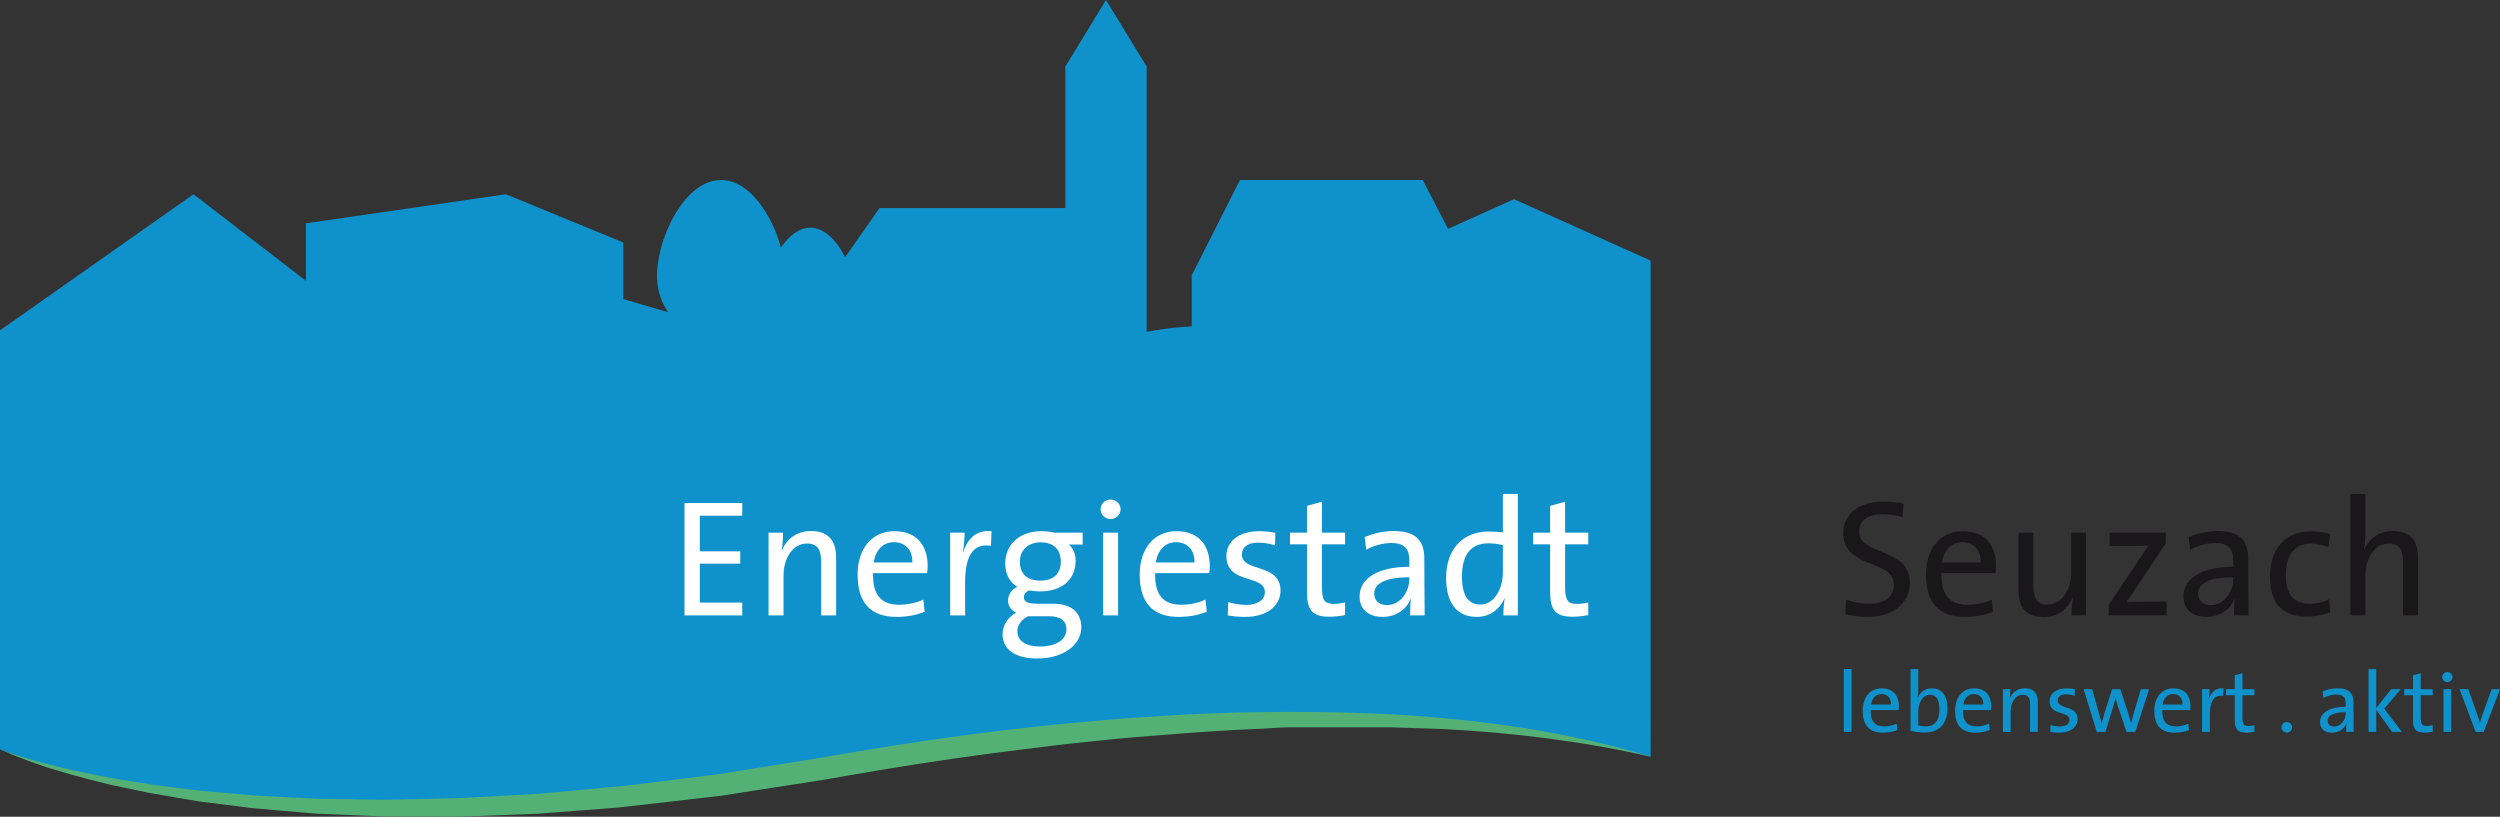 <?xml version="1.0" encoding="UTF-8"?><svg id="gemeinde-stadt" xmlns="http://www.w3.org/2000/svg" viewBox="0 0 901.24 294.42"><rect x="0" y="0" width="901.24" height="294.42" fill="#333333" stroke="none"/><defs><style>.cls-1{fill:#fff;}.cls-2{fill:#1a171b;}.cls-3{fill:#0f92cc;}.cls-4{fill:#54b176;}</style></defs><path class="cls-3" d="m545.8,71.81l-23.78,10.69-9.14-17.61h-65.87l-17.39,34.36v18.41c-5.77.25-11.35,1.03-16.25,1.97V24l-14.66-24-14.66,24v51h-66.97l-12.45,17.76c-2.67-5.66-7.28-10.68-12.53-10.68-4.13,0-7.87,3.11-10.58,7.19-3.22-11.84-11.34-24.37-21.59-24.37-13.81,0-23.77,22.79-23.06,35.92.24,4.36,1.69,8.36,3.98,11.72l-16.16-4.72v-20.41l-42.3-17.38-72.1,10.48v20.71l-40.53-31.19L0,119.09v151.03s94.77,42.93,297.53,7.02c81.54-14.58,205.73-29.16,297.52-4.32V93.95l-49.25-22.14Z"/><path class="cls-4" d="m0,270.12c5.83,2.28,11.35,3.79,17.37,5.42l9.1,2.17c3.04.71,6.12,1.24,9.17,1.87l4.59.91,13.84,2.26c6.17.86,12.37,1.57,18.55,2.34l18.61,1.66c6.22.37,21.77,1.17,23.32,1.19l23.35.39s21.79-.41,28.01-.62l27.98-1.53s31.01-2.81,32.55-3.02l32.45-4.04,36.91-5.93c24.7-4.32,49.52-8.17,74.48-10.88,6.24-.68,12.47-1.39,18.73-1.91s12.49-1.2,18.76-1.58l18.79-1.21s15.68-.68,18.82-.74c25.1-.5,50.27-.31,75.28,2.03s50.44,6.56,74.4,13.9c-24.4-5.62-49.79-8.68-74.69-9.98l-18.68-.63h-37.38c-3.11.02-6.23.38-9.34.5l-9.34.42c-12.44.7-24.87,1.67-37.29,2.7-6.21.51-12.4,1.24-18.61,1.85s-12.38,1.43-18.57,2.18c-24.76,3-49.41,6.81-73.97,11.23l-37.23,5.79s-35.87,4.15-37.43,4.29l-28.18,2.16-28.25,1.09c-6.28.06-28.27-.08-28.27-.08l-23.54-1c-1.57-.08-3.13-.25-4.7-.38-6.26-.52-12.52-1.04-18.77-1.64l-18.7-2.34c-6.2-1.05-12.4-2.04-18.57-3.18l-13.82-2.9-4.56-1.16c-3.04-.8-6.09-1.49-9.11-2.37l-9.02-2.67c-5.94-2.03-11.35-3.93-17.03-6.58Z"/><polygon class="cls-1" points="246.76 221.85 246.76 181.35 267.58 181.35 267.58 185.91 252.28 185.91 252.28 198.75 266.86 198.75 266.86 203.19 252.28 203.19 252.28 217.23 267.58 217.23 267.58 221.85 246.76 221.85"/><path class="cls-1" d="m296.02,221.85v-19.26c0-4.2-1.14-6.66-5.1-6.66-4.92,0-8.46,4.98-8.46,11.58v14.34h-5.4v-29.82h5.22c0,1.74-.12,4.5-.48,6.24l.12.06c1.74-4.14,5.4-6.9,10.5-6.9,6.84,0,9,4.26,9,9.54v20.88h-5.4Z"/><path class="cls-1" d="m334.24,206.61h-19.5c-.24,7.98,3.06,11.4,9.42,11.4,3.06,0,6.3-.72,8.7-1.86l.48,4.38c-2.88,1.2-6.36,1.86-10.08,1.86-9.18,0-14.1-4.8-14.1-15.3,0-8.94,4.86-15.6,13.32-15.6s11.94,5.7,11.94,12.54c0,.72-.06,1.56-.18,2.58Zm-12-11.16c-3.9,0-6.66,2.94-7.26,7.32h13.92c.12-4.38-2.46-7.32-6.66-7.32Z"/><path class="cls-1" d="m357.22,196.77c-6.3-1.08-9.3,3.54-9.3,13.08v12h-5.4v-29.82h5.22c0,1.86-.18,4.62-.66,7.08h.12c1.26-4.14,4.32-8.28,10.26-7.62l-.24,5.28Z"/><path class="cls-1" d="m373.96,237.39c-7.68,0-12.54-3.06-12.54-8.76,0-3.54,2.28-6.36,4.92-7.74-1.8-.84-2.94-2.4-2.94-4.38,0-2.1,1.26-4.02,3.36-4.98-2.94-1.68-4.38-4.74-4.38-8.52,0-6.3,4.74-11.52,13.08-11.52,1.74,0,3.12.18,4.68.54h10.14v4.26h-5.04c1.56,1.2,2.52,3.3,2.52,5.82,0,6.42-4.44,11.1-12.96,11.1-1.26,0-2.76-.18-3.78-.36-1.32.54-1.92,1.5-1.92,2.46,0,1.68,1.5,2.34,5.1,2.34h5.52c6.48,0,10.08,3.12,10.08,8.52,0,6.3-6.48,11.22-15.84,11.22Zm4.26-15.24h-7.62c-2.34,1.2-3.84,3.18-3.84,5.46,0,3.54,3.36,5.46,8.04,5.46,6.12,0,9.66-2.58,9.66-6.24,0-2.88-2.04-4.68-6.24-4.68Zm-3-26.64c-4.74,0-7.56,2.94-7.56,6.96,0,4.44,2.7,6.84,7.38,6.84s7.38-2.46,7.38-6.84-2.64-6.96-7.2-6.96Z"/><path class="cls-1" d="m400.36,187.11c-1.98,0-3.6-1.56-3.6-3.54s1.62-3.48,3.6-3.48,3.6,1.5,3.6,3.48-1.62,3.54-3.6,3.54Zm-2.7,34.74v-29.82h5.4v29.82h-5.4Z"/><path class="cls-1" d="m435.94,206.61h-19.5c-.24,7.98,3.06,11.4,9.42,11.4,3.06,0,6.3-.72,8.7-1.86l.48,4.38c-2.88,1.2-6.36,1.86-10.08,1.86-9.18,0-14.1-4.8-14.1-15.3,0-8.94,4.86-15.6,13.32-15.6s11.94,5.7,11.94,12.54c0,.72-.06,1.56-.18,2.58Zm-12-11.16c-3.9,0-6.66,2.94-7.26,7.32h13.92c.12-4.38-2.46-7.32-6.66-7.32Z"/><path class="cls-1" d="m448.9,222.39c-2.22,0-4.44-.18-6.3-.54l.18-4.8c1.86.6,4.26,1.02,6.54,1.02,3.96,0,6.66-1.8,6.66-4.56,0-6.66-13.86-2.58-13.86-13.08,0-5.04,4.14-8.94,11.94-8.94,1.8,0,3.9.24,5.7.6l-.12,4.5c-1.86-.6-4.02-.96-6-.96-3.96,0-5.94,1.68-5.94,4.26,0,6.54,13.92,3,13.92,13.02,0,5.4-4.8,9.48-12.72,9.48Z"/><path class="cls-1" d="m479.14,222.33c-6.12,0-7.98-2.52-7.98-8.94v-17.16h-6.12v-4.2h6.12v-9.66l5.4-1.5v11.16h8.34v4.2h-8.34v15.24c0,4.92.9,6.24,4.26,6.24,1.38,0,2.88-.24,4.08-.54v4.56c-1.68.36-3.84.6-5.76.6Z"/><path class="cls-1" d="m508.36,221.85c0-2.1,0-4.26.3-5.94h-.12c-1.44,3.66-5.22,6.48-10.14,6.48s-8.28-2.64-8.28-7.38c0-6.54,6.66-10.68,17.94-10.68v-2.22c0-4.14-1.62-6.36-6.54-6.36-2.82,0-6.42.9-9,2.46l-.54-4.62c2.88-1.2,6.48-2.16,10.44-2.16,8.58,0,11.04,4.02,11.04,9.96,0,0,.06,17.88.12,20.46h-5.22Zm-.3-13.74c-10.38,0-12.66,3.18-12.66,5.88,0,2.52,1.8,4.14,4.56,4.14,4.86,0,8.1-4.8,8.1-9.48v-.54Z"/><path class="cls-1" d="m541.96,221.85c0-1.68.12-4.32.48-6.06l-.12-.06c-1.68,4.02-5.34,6.66-10.02,6.66-7.32,0-10.98-5.34-10.98-14.04,0-10.44,6-16.74,15.42-16.74,1.62,0,3.24.12,5.04.3v-13.86h5.4v43.8h-5.22Zm-.18-25.32c-1.8-.48-3.6-.66-5.28-.66-5.7,0-9.48,3.42-9.48,12,0,6.42,2.1,10.08,6.6,10.08,5.4,0,8.16-6.3,8.16-11.52v-9.9Z"/><path class="cls-1" d="m566.8,222.33c-6.12,0-7.98-2.52-7.98-8.94v-17.16h-6.12v-4.2h6.12v-9.66l5.4-1.5v11.16h8.34v4.2h-8.34v15.24c0,4.92.9,6.24,4.26,6.24,1.38,0,2.88-.24,4.08-.54v4.56c-1.68.36-3.84.6-5.76.6Z"/><path class="cls-2" d="m673.37,222.39c-2.94,0-5.82-.36-8.16-.96l.3-5.28c2.34.84,5.52,1.5,8.34,1.5,4.86,0,8.88-1.98,8.88-6.96,0-9.12-18.24-5.52-18.24-18.42,0-6.66,5.28-11.46,14.4-11.46,2.46,0,4.92.24,7.32.72l-.3,4.92c-2.34-.66-4.92-1.08-7.32-1.08-5.52,0-8.4,2.52-8.4,6.3,0,8.76,18.3,5.58,18.3,18.24,0,7.26-5.7,12.48-15.12,12.48Z"/><path class="cls-2" d="m719.39,206.61h-19.5c-.24,7.98,3.06,11.4,9.42,11.4,3.06,0,6.3-.72,8.7-1.86l.48,4.38c-2.88,1.2-6.36,1.86-10.08,1.86-9.18,0-14.1-4.8-14.1-15.3,0-8.94,4.86-15.6,13.32-15.6s11.94,5.7,11.94,12.54c0,.72-.06,1.56-.18,2.58Zm-12-11.16c-3.9,0-6.66,2.94-7.26,7.32h13.92c.12-4.38-2.46-7.32-6.66-7.32Z"/><path class="cls-2" d="m746.75,221.85c0-1.74.18-4.5.48-6.24l-.12-.06c-1.74,4.14-5.4,6.9-10.5,6.9-6.84,0-8.94-4.26-8.94-9.54v-20.88h5.34v19.26c0,4.2,1.2,6.66,5.1,6.66,4.92,0,8.52-4.98,8.52-11.58v-14.34h5.34v29.82h-5.22Z"/><path class="cls-2" d="m760.19,221.85v-3.78l14.28-21.36c-1.68.06-4.62.12-7.86.12h-6.12v-4.8h20.28v3.78l-14.1,21.18c1.62-.06,5.46-.12,8.1-.12h6.3v4.98h-20.88Z"/><path class="cls-2" d="m805.37,221.85c0-2.1,0-4.26.3-5.94h-.12c-1.44,3.66-5.22,6.48-10.14,6.48s-8.28-2.64-8.28-7.38c0-6.54,6.66-10.68,17.94-10.68v-2.22c0-4.14-1.62-6.36-6.54-6.36-2.82,0-6.42.9-9,2.46l-.54-4.62c2.88-1.2,6.48-2.16,10.44-2.16,8.58,0,11.04,4.02,11.04,9.96,0,0,.06,17.88.12,20.46h-5.22Zm-.3-13.74c-10.38,0-12.66,3.18-12.66,5.88,0,2.52,1.8,4.14,4.56,4.14,4.86,0,8.1-4.8,8.1-9.48v-.54Z"/><path class="cls-2" d="m831.41,222.27c-7.14,0-13.08-3.36-13.08-14.34,0-9.6,4.92-16.38,14.88-16.38,2.34,0,4.68.36,6.78.96l-.6,4.74c-1.86-.72-4.08-1.26-6.42-1.26-6,0-8.94,4.44-8.94,11.22,0,5.82,1.92,10.44,8.52,10.44,2.52,0,5.16-.6,7.08-1.62l.42,4.68c-1.98.78-5.16,1.56-8.64,1.56Z"/><path class="cls-2" d="m866.27,221.85v-19.26c0-4.2-1.14-6.66-5.1-6.66-4.92,0-8.46,4.98-8.46,11.58v14.34h-5.4v-43.8h5.4v14.1c0,1.92-.12,4.38-.54,5.94l.12.06c1.74-4.08,5.4-6.72,10.38-6.72,6.84,0,9,4.26,9,9.54v20.88h-5.4Z"/><rect class="cls-3" x="664.68" y="241.21" width="2.79" height="22.63"/><path class="cls-3" d="m684.46,255.97h-10.08c-.12,4.12,1.58,5.89,4.87,5.89,1.58,0,3.26-.37,4.5-.96l.25,2.26c-1.49.62-3.29.96-5.21.96-4.74,0-7.29-2.48-7.29-7.91,0-4.62,2.51-8.06,6.88-8.06s6.17,2.95,6.17,6.48c0,.37-.03.81-.09,1.33Zm-6.2-5.77c-2.02,0-3.44,1.52-3.75,3.78h7.19c.06-2.26-1.27-3.78-3.44-3.78Z"/><path class="cls-3" d="m694.04,264.06c-2.14,0-3.66-.19-5.3-.62v-22.23h2.79v7.47c0,.9-.09,2.11-.28,2.88l.06.03c.84-2.17,2.76-3.44,5.08-3.44,3.63,0,5.67,2.54,5.67,7.26,0,5.4-3.07,8.65-8.03,8.65Zm1.71-13.61c-2.79,0-4.22,3.26-4.22,5.92v5.12c.81.25,1.64.37,2.73.37,2.95,0,4.9-1.77,4.9-6.2,0-3.32-1.08-5.21-3.41-5.21Z"/><path class="cls-3" d="m717.75,255.97h-10.08c-.12,4.12,1.58,5.89,4.87,5.89,1.58,0,3.26-.37,4.5-.96l.25,2.26c-1.49.62-3.29.96-5.21.96-4.74,0-7.29-2.48-7.29-7.91,0-4.62,2.51-8.06,6.88-8.06s6.17,2.95,6.17,6.48c0,.37-.03.81-.09,1.33Zm-6.2-5.77c-2.02,0-3.44,1.52-3.75,3.78h7.19c.06-2.26-1.27-3.78-3.44-3.78Z"/><path class="cls-3" d="m731.83,263.85v-9.95c0-2.17-.59-3.44-2.64-3.44-2.54,0-4.37,2.57-4.37,5.98v7.41h-2.79v-15.41h2.7c0,.9-.06,2.33-.25,3.22l.06.03c.9-2.14,2.79-3.57,5.43-3.57,3.53,0,4.65,2.2,4.65,4.93v10.79h-2.79Z"/><path class="cls-3" d="m742.39,264.13c-1.15,0-2.29-.09-3.26-.28l.09-2.48c.96.31,2.2.53,3.38.53,2.05,0,3.44-.93,3.44-2.36,0-3.44-7.16-1.33-7.16-6.76,0-2.6,2.14-4.62,6.17-4.62.93,0,2.02.12,2.95.31l-.06,2.33c-.96-.31-2.08-.5-3.1-.5-2.05,0-3.07.87-3.07,2.2,0,3.38,7.19,1.55,7.19,6.73,0,2.79-2.48,4.9-6.57,4.9Z"/><path class="cls-3" d="m769.74,263.85h-3.13l-3.07-9.08c-.31-.96-.59-1.98-.87-3.07h-.03c-.31,1.36-.68,2.57-1.09,3.88l-2.57,8.28h-3.1l-4.74-15.41h3.07s3.16,11.04,3.47,12.25h.03c.31-1.36.65-2.7,1.05-3.97l2.64-8.28h2.98l2.67,8.19c.62,1.92.9,2.92,1.18,4.09h.03c.31-1.3.59-2.42,1.05-3.97l2.48-8.31h2.95l-4.99,15.41Z"/><path class="cls-3" d="m789.58,255.97h-10.08c-.12,4.12,1.58,5.89,4.87,5.89,1.58,0,3.26-.37,4.5-.96l.25,2.26c-1.49.62-3.29.96-5.21.96-4.74,0-7.29-2.48-7.29-7.91,0-4.62,2.51-8.06,6.88-8.06s6.17,2.95,6.17,6.48c0,.37-.03.81-.09,1.33Zm-6.2-5.77c-2.02,0-3.44,1.52-3.75,3.78h7.19c.06-2.26-1.27-3.78-3.44-3.78Z"/><path class="cls-3" d="m801.45,250.89c-3.26-.56-4.81,1.83-4.81,6.76v6.2h-2.79v-15.41h2.7c0,.96-.09,2.39-.34,3.66h.06c.65-2.14,2.23-4.28,5.3-3.94l-.12,2.73Z"/><path class="cls-3" d="m809.73,264.1c-3.16,0-4.12-1.3-4.12-4.62v-8.87h-3.16v-2.17h3.16v-4.99l2.79-.77v5.77h4.31v2.17h-4.31v7.88c0,2.54.46,3.22,2.2,3.22.71,0,1.49-.12,2.11-.28v2.36c-.87.19-1.98.31-2.98.31Z"/><path class="cls-3" d="m826.31,262.2c0,1.05-.87,1.92-1.92,1.92s-1.92-.87-1.92-1.92.87-1.92,1.92-1.92,1.92.87,1.92,1.92Z"/><path class="cls-3" d="m845.78,263.85c0-1.08,0-2.2.15-3.07h-.06c-.74,1.89-2.7,3.35-5.24,3.35s-4.28-1.36-4.28-3.81c0-3.38,3.44-5.52,9.27-5.52v-1.15c0-2.14-.84-3.29-3.38-3.29-1.46,0-3.32.46-4.65,1.27l-.28-2.39c1.49-.62,3.35-1.12,5.39-1.12,4.43,0,5.71,2.08,5.71,5.15,0,0,.03,9.24.06,10.57h-2.7Zm-.15-7.1c-5.36,0-6.54,1.64-6.54,3.04,0,1.3.93,2.14,2.36,2.14,2.51,0,4.19-2.48,4.19-4.9v-.28Z"/><polygon class="cls-3" points="862.33 263.85 856.63 255.91 856.63 263.85 853.84 263.85 853.84 241.21 856.63 241.21 856.63 255.2 862.05 248.44 865.43 248.44 859.51 255.48 865.9 263.85 862.33 263.85"/><path class="cls-3" d="m873.99,264.1c-3.16,0-4.12-1.3-4.12-4.62v-8.87h-3.16v-2.17h3.16v-4.99l2.79-.77v5.77h4.31v2.17h-4.31v7.88c0,2.54.47,3.22,2.2,3.22.71,0,1.49-.12,2.11-.28v2.36c-.87.19-1.98.31-2.98.31Z"/><path class="cls-3" d="m882.26,245.9c-1.02,0-1.86-.81-1.86-1.83s.84-1.8,1.86-1.8,1.86.78,1.86,1.8-.84,1.83-1.86,1.83Zm-1.4,17.95v-15.41h2.79v15.41h-2.79Z"/><path class="cls-3" d="m895.35,263.85h-2.88l-5.8-15.41h3.13l3.26,9.18c.34.99.65,1.95.9,2.92h.06c.25-.9.53-1.89.87-2.82l3.35-9.27h3.01l-5.89,15.41Z"/></svg>